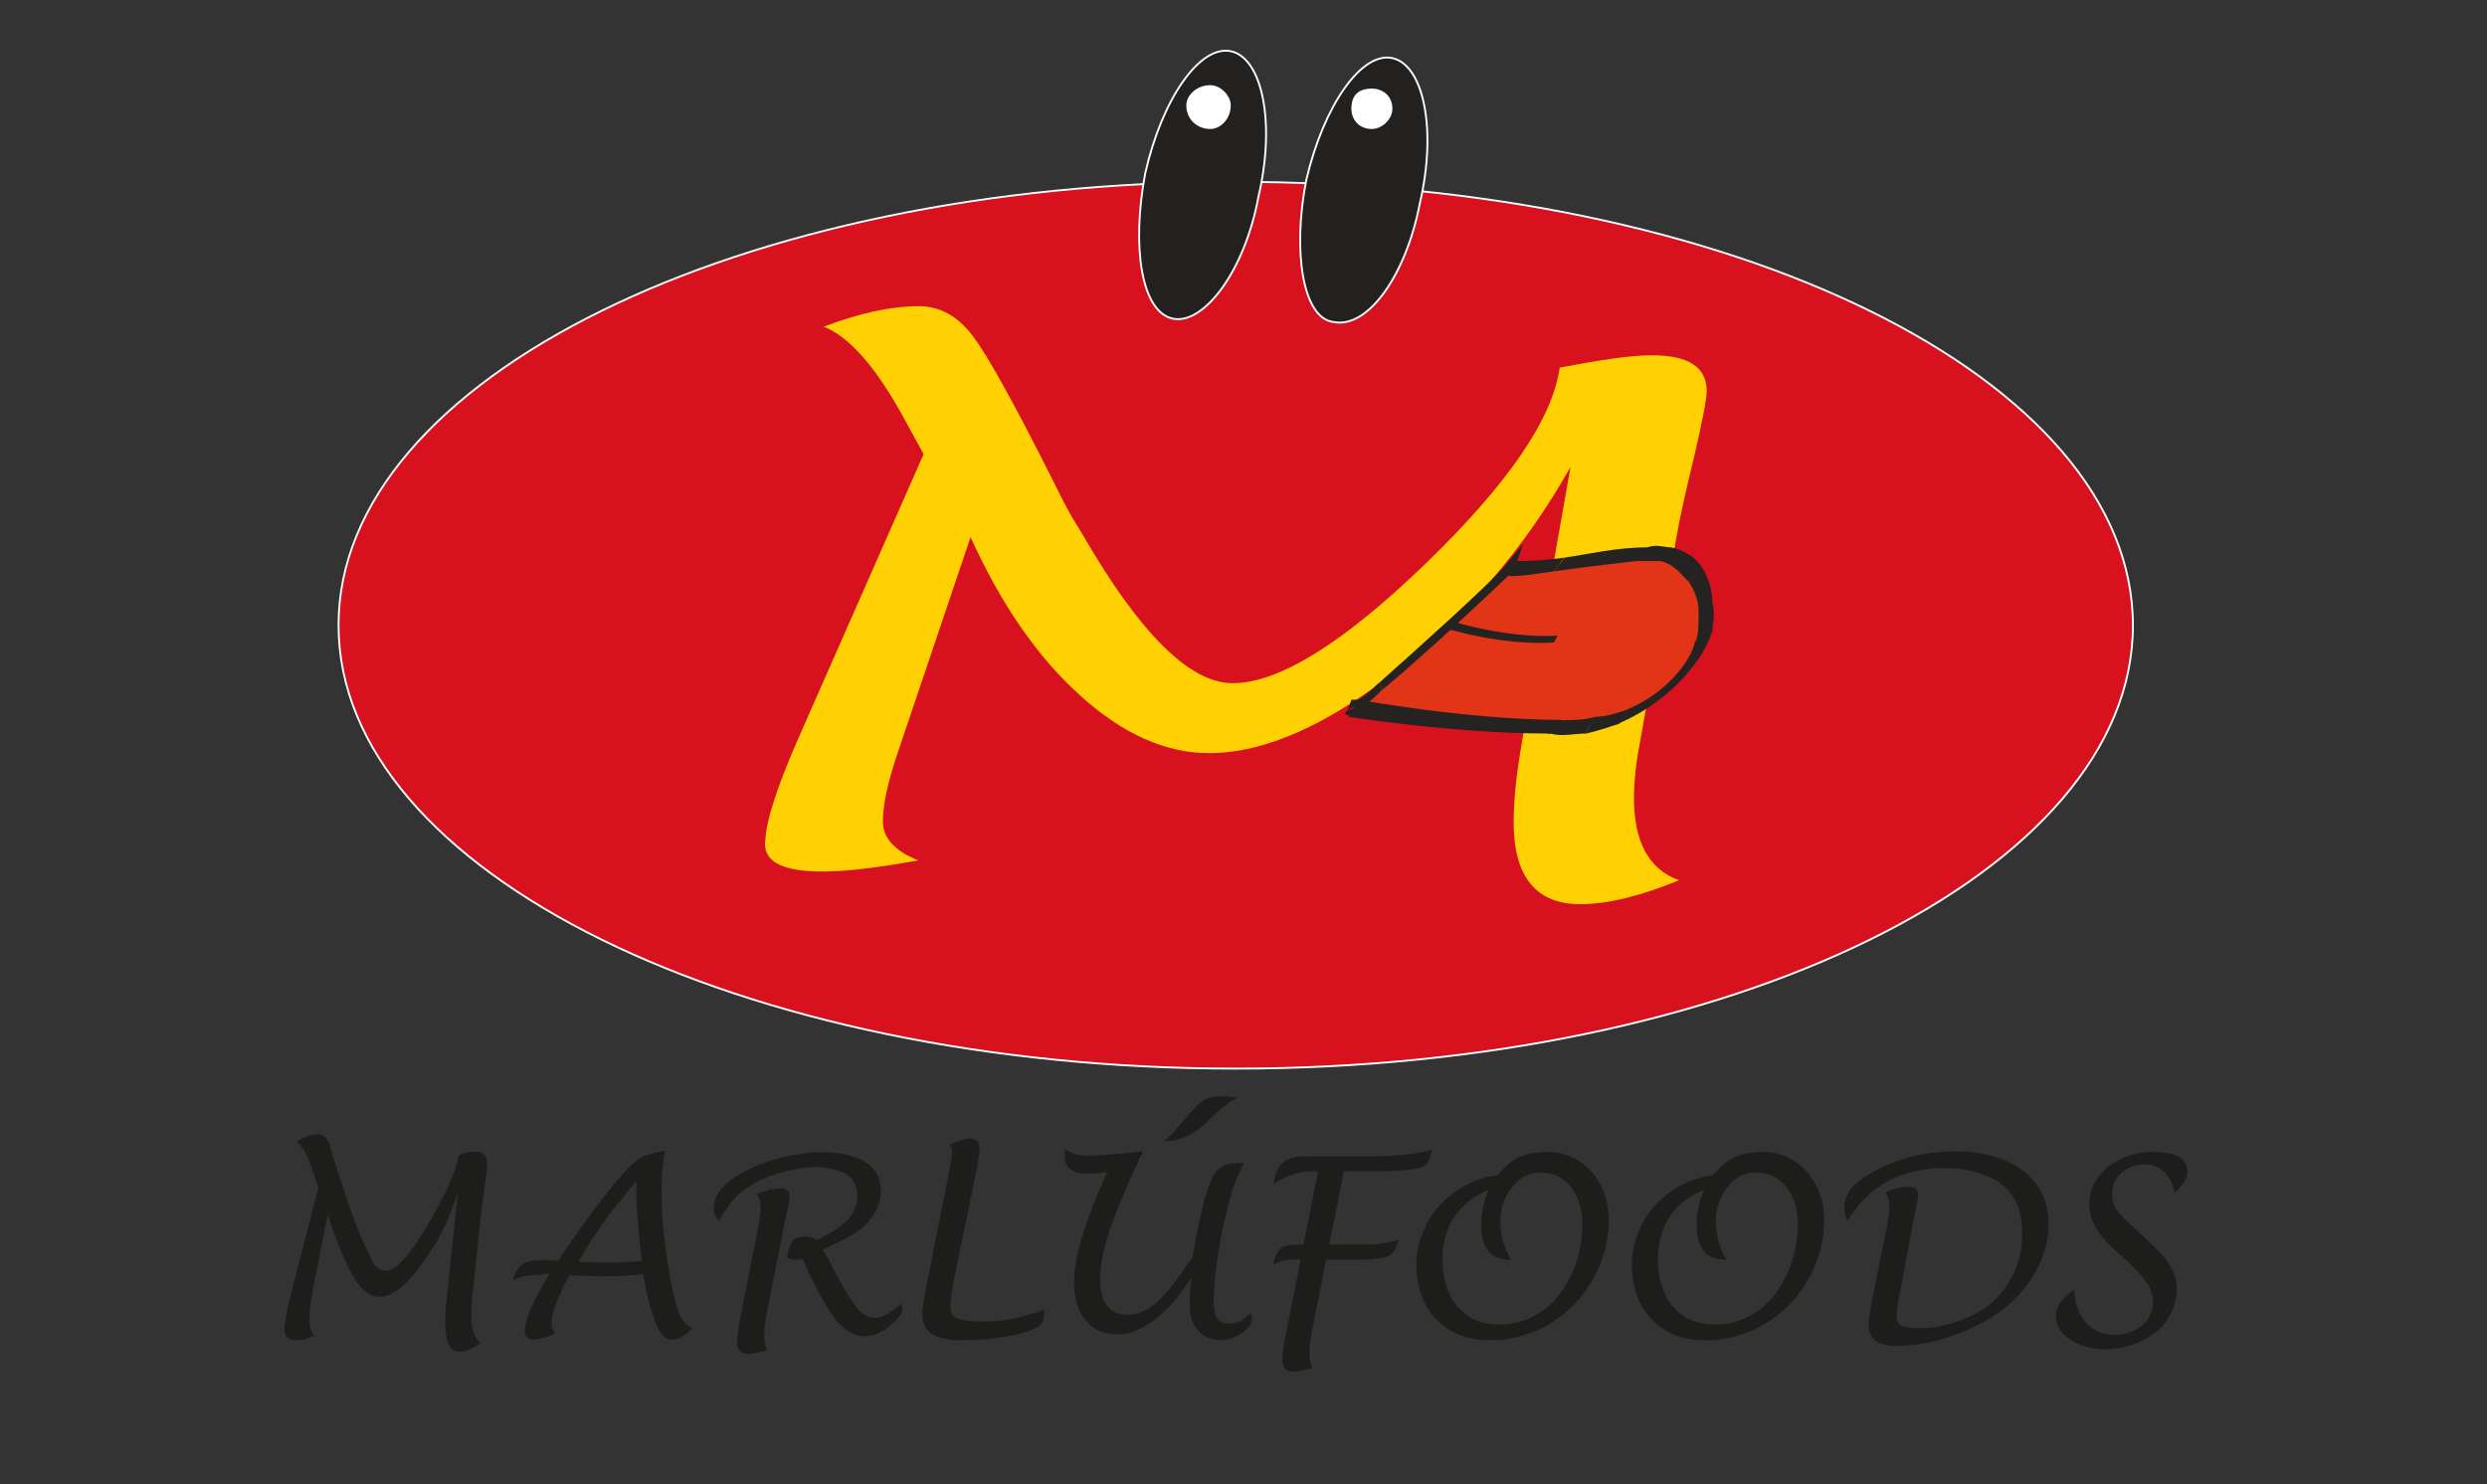 <?xml version="1.0" encoding="utf-8"?>
<!-- Generator: Adobe Illustrator 25.3.1, SVG Export Plug-In . SVG Version: 6.00 Build 0)  -->
<svg version="1.1" id="Capa_1" xmlns="http://www.w3.org/2000/svg" xmlns:xlink="http://www.w3.org/1999/xlink" x="0px" y="0px"
	 viewBox="0 0 800 477.6" style="enable-background:new 0 0 800 477.6;" xml:space="preserve">
<rect x="0" y="0" width="800" height="477.6" fill="#333333" stroke="none"/>
<style type="text/css">
	
		.st0{fill-rule:evenodd;clip-rule:evenodd;fill:#D8111F;stroke:#FFFFFF;stroke-width:0.606;stroke-linecap:round;stroke-linejoin:round;}
	
		.st1{fill-rule:evenodd;clip-rule:evenodd;fill:#23211F;stroke:#FFFFFF;stroke-width:0.606;stroke-linecap:round;stroke-linejoin:round;stroke-miterlimit:10;}
	.st2{fill-rule:evenodd;clip-rule:evenodd;fill:#FFFFFF;}
	.st3{fill:#FFD103;}
	.st4{fill-rule:evenodd;clip-rule:evenodd;fill:#E23416;}
	.st5{fill:#252321;}
	.st6{fill:#1D1D1B;}
</style>
<g>
	<path class="st0" d="M397.5,58.5c159.2,0,288.6,63.2,288.6,142.7S556.7,343.8,397.5,343.8c-159.3,0-288.6-63.2-288.6-142.6
		C108.8,121.7,238.2,58.5,397.5,58.5L397.5,58.5z"/>
	<path class="st1" d="M396,16.5c10,2.2,14.4,22.9,8.8,46.8c-4.4,24-17.7,41.4-27.6,39.2c-10-2.2-13.3-22.9-8.8-46.8
		C373.8,31.8,386,14.3,396,16.5L396,16.5z"/>
	<path class="st1" d="M447.9,18.7c10,2.2,14.4,22.9,8.8,46.8c-4.4,22.9-16.6,40.3-27.7,38.1c-10-1.1-13.3-22.9-8.8-45.7
		C425.8,33.9,438,16.5,447.9,18.7L447.9,18.7z"/>
	<path class="st2" d="M389.3,27.4c3.3,0,6.6,3.3,6.6,6.5c0,4.4-3.3,7.6-6.6,7.6c-4.4,0-7.7-3.3-7.7-7.6
		C381.6,30.7,384.9,27.4,389.3,27.4L389.3,27.4z"/>
	<path class="st2" d="M441.3,28.5c3.3,0,6.6,2.2,6.6,6.5c0,3.3-3.3,6.5-6.6,6.5c-4.4,0-6.6-3.3-6.6-6.5
		C434.7,30.7,436.9,28.5,441.3,28.5L441.3,28.5z"/>
	<g>
		<path class="st3" d="M312.2,172.8L288.5,243c-3,9-4.5,16.1-4.5,21.3c0,5.3,3.8,9.5,11.4,12.5c-13.2,2.4-23.5,3.6-30.8,3.6
			c-12.3,0-18.5-2.9-18.5-8.8c0-6.5,3.6-18,10.9-34.5l40.1-91l-7.4-13.5c-8.5-15.1-16.7-24.3-24.7-27.5c11.5-4.4,21.7-6.6,30.6-6.6
			c6.6,0,12.3,3.1,17.1,9.3c4.8,6.2,13.5,21.9,26.2,47.2c2.5,5.1,4.6,9.1,6.3,12l3.3,5.4c18.3,31.6,34.3,47.4,48,47.4
			c14.8,0,35.5-12.8,62-38.4s40.9-46.6,43.2-63.1c13.4-2.6,23.2-4,29.6-4c11.8,0,17.7,3.8,17.7,11.5c0,2.6-1.4,9.7-4.1,21.4
			c-2.6,10.6-4.5,19.1-5.6,25.5l-12.4,69.7c-0.8,4.9-1.3,9.7-1.3,14.3c0,14.2,4.8,23,14.5,26.5c-12.4,5.1-23,7.7-31.7,7.7
			c-14.3,0-21.5-8.8-21.5-26.4c0-7.1,0.9-15.7,2.7-25.9l15.6-88.4c-14.3,25.5-32.8,47.2-55.5,65.2c-22.7,17.9-42.9,26.9-60.8,26.9
			c-14,0-27.8-6.2-41.4-18.5C333.7,211.4,322,194.4,312.2,172.8z"/>
	</g>
	<path class="st4" d="M435.8,227.3c0,0,34.3,6.5,64.1,6.5c29.9,1.1,46.4-19.6,48.7-28.3c2.2-9.8,1.1-29.4-21-27.2
		c-21,1.1-42,6.5-42,4.4C477.8,192.5,433.6,230.6,435.8,227.3L435.8,227.3z"/>
	<path class="st5" d="M436.9,225.1c0,0,35.4,6.5,65.3,6.5l-4.4,4.4c-29.9,0-64.1-5.4-64.1-5.4L436.9,225.1z M502.1,231.7
		L502.1,231.7l-3.3,4.4h-1.1L502.1,231.7z M502.1,231.7c3.3,0,7.7,0,11.1-1.1l-3.3,5.4c-3.3,0-7.7,1.1-11.1,0L502.1,231.7z
		 M513.2,230.6c3.3,0,6.6-1.1,10-2.2l-2.2,4.4c-3.3,1.1-6.6,2.2-11.1,3.3L513.2,230.6z M523.1,228.4c13.3-5.4,21-16.3,22.1-21.8
		l5.5-3.3c-2.2,7.6-12.2,21.8-29.9,29.4L523.1,228.4z M550.8,203.3L550.8,203.3l-2.2,2.2L550.8,203.3z M545.3,206.6
		c1.1-2.2,1.1-5.4,1.1-9.8l4.4-3.3c1.1,4.4,0,7.6,0,9.8L545.3,206.6z M546.4,196.8c0-3.3-1.1-6.5-3.3-9.8l4.4-4.4
		c2.2,3.3,3.3,7.6,3.3,10.9L546.4,196.8z M543,187c-2.2-2.2-4.4-5.4-8.8-6.5l3.3-4.4c5.5,1.1,8.8,4.4,10,6.5L543,187z M534.2,180.5
		c-2.2,0-4.4,0-7.7,0l3.3-4.4c3.3-1.1,5.5,0,7.7,0L534.2,180.5z M526.5,180.5L526.5,180.5l3.3-4.4l0,0L526.5,180.5z M526.5,180.5
		c-10,1.1-18.8,2.2-26.5,3.3l3.3-4.4c7.7-1.1,16.6-3.3,26.5-3.3L526.5,180.5z M499.9,183.8c-7.7,1.1-14.4,2.2-15.5,1.1l3.3-4.4
		c2.2,0,7.7,0,15.5-1.1L499.9,183.8z M484.4,184.8c-1.1,0-1.1-1.1-1.1-1.1l4.4-2.2v-1.1L484.4,184.8z M484.4,181.6l5.5-6.5l-2.2,6.5
		l-2.2,1.1L484.4,181.6z M487.8,182.7c-6.6,6.5-29.9,28.3-43.1,39.2l-1.1-2.2c12.2-10.9,35.4-31.6,40.9-38.1L487.8,182.7z
		 M444.6,221.9c-2.2,2.2-4.4,4.4-6.6,5.4l-1.1-2.2c2.2-1.1,4.4-3.3,6.6-5.4L444.6,221.9z M438,227.3c-3.3,3.3-4.4,3.3-5.5,2.2
		l5.5-3.3c0,1.1-1.1-1.1-1.1-1.1L438,227.3z M432.5,229.5c0,0,0,0,1.1-1.1l4.4-1.1c-1.1,0,0-1.1,0-1.1L432.5,229.5z M433.6,228.4
		l1.1-3.3h2.2l-1.1,2.2L433.6,228.4z"/>
	<path class="st5" d="M467.8,200.1c0,0,17.7,5.4,33.2,4.4l-1.1,2.2c-16.6,1.1-34.3-4.4-34.3-4.4L467.8,200.1z"/>
</g>
<g>
	<g>
		<path class="st6" d="M100.6,415.1c-0.7,4-1.1,7.1-1.1,9.4c0,1.2,0.1,2.1,0.3,2.8c0.2,0.7,0.6,1.5,1.2,2.4c-1.6,1-3.4,1.5-5.6,1.5
			c-2.6,0-3.9-1.2-3.9-3.6c0-2.1,0.8-6.2,2.3-12.2l8.6-33.2l-1.6-4.9c-1-3-1.8-5.1-2.6-6.5c-0.7-1.4-1.6-2.5-2.7-3.5
			c2.5-1.6,4.7-2.4,6.6-2.4c1.2,0,2.1,0.4,2.7,1.1s1.2,2,1.7,3.9c0.9,3,1.6,5.4,2.3,7.4l2.7,8.2c0.7,2.3,2,5.8,3.9,10.7
			c0.3,0.9,1.1,2.7,2.3,5.2c1.2,2.6,1.9,4.1,2.2,4.5c1.2,2,2.5,3,4,3c3.5,0,8.3-5.3,14.3-15.9c5.9-10.3,9-17.5,9.3-21.4
			c2.1-0.8,3.9-1.1,5.6-1.1c2.4,0,3.6,1.4,3.6,4.1c0,1.1-0.4,4.6-1.2,10.3c-0.4,2.7-0.7,5-0.9,6.9l-2.7,25.4
			c-0.2,1.8-0.3,3.5-0.3,5.3c0,2.6,0.2,4.5,0.6,5.8c0.4,1.3,1.2,2.6,2.4,3.9c-3,1.8-5.2,2.7-6.7,2.7c-1.6,0-2.8-0.8-3.6-2.4
			c-0.7-1.6-1.1-4.1-1.1-7.6c0-1.8,0.2-4.9,0.7-9.1l3.4-32.2c-1.6,4.7-3.2,8.8-4.9,12.2s-3.9,6.9-6.5,10.6
			c-5.2,7.2-9.7,10.8-13.7,10.8c-3.2,0-6-2.1-8.5-6.4c-2.5-4.4-5.3-11-8.3-20L100.6,415.1z"/>
		<path class="st6" d="M174.9,410.1c-2.4,0-4.3,0.2-5.8,0.4c-1.5,0.3-2.9,0.8-4.2,1.5c0.8-2.7,1.8-4.4,3.2-5.3
			c1.3-0.9,3.6-1.3,6.8-1.3l4.7,0.1l1.1-1.6c7-10.5,13.6-19.3,19.9-26.5c2.2-2.5,4.1-4.1,5.6-5c1.5-0.8,4.1-1.5,7.7-2.2
			c-0.8,4.6-1.1,9.1-1.1,13.4c0,4.7,0.3,10,1,15.9s1.6,11.3,2.7,16.3c0.9,3.8,1.7,6.4,2.4,7.8c0.8,1.5,2,2.7,3.8,3.8
			c-2.5,2.4-4.6,3.6-6.4,3.6c-1.4,0-2.5-0.6-3.4-1.7s-1.9-3.1-2.8-5.8c-1.3-3.9-2.4-8.5-3.2-13.6c-4.2,0.5-8.6,0.7-13,0.7
			c-1.7,0-3.5,0-5.3-0.1s-3.6-0.1-5.4-0.2l-0.8,1.5c-3.3,6.2-5,10.9-5,14.1c0,1.1,0.4,2.1,1.2,3c-1.1,0.6-2.3,1.1-3.7,1.5
			s-2.6,0.6-3.5,0.6c-0.8,0-1.4-0.3-1.9-0.8s-0.7-1.2-0.7-2c0-3.7,2.7-9.8,8-18.4h-1.9V410.1z M198.8,387.1c-2,2.4-4.2,5.5-6.7,9.1
			c-2.5,3.7-4.2,6.4-5.1,8.2l-0.8,1.5c1.3,0.1,2.6,0.1,3.9,0.2c1.3,0,2.7,0.1,4,0.1c5.4,0,9.5-0.2,12.4-0.6
			c-1.2-9.1-1.8-16.6-1.8-22.7V380c-0.9,1.1-1.4,1.8-1.7,2.1L198.8,387.1z"/>
		<path class="st6" d="M266.1,404.4c4,7.9,7,13.1,9,15.7s4.1,3.9,6.2,3.9c2.4,0,5.2-1.5,8.5-4.6c0.3,0.7,0.5,1.3,0.5,1.7
			c0,1.1-0.9,2.5-2.8,4.3c-3.1,3-6.3,4.5-9.4,4.5c-4.1,0-8-2.9-11.7-8.8c-2.8-4.4-5.5-9.8-8.2-16.1c-1,0.2-1.7,0.3-2.2,0.3
			c-0.7,0-1.6-0.2-2.9-0.5c0.5-2.8,1.1-4.7,1.9-5.6c0.8-0.9,2.2-1.4,4.1-1.4c1.1,0,2.3,0.4,3.7,1.1c4.5-2.1,7.9-4.3,9.9-6.5
			c2.1-2.3,3.1-4.8,3.1-7.6c0-2.7-0.9-4.8-2.6-6.3c-1-0.9-2.6-1.6-4.7-2.2s-4.3-0.8-6.6-0.8c-2.8,0-6,0.5-9.5,1.4s-6.6,2.1-9.4,3.6
			c-2.5,1.4-4.6,2.9-6.3,4.6s-3.5,4.3-5.5,7.7c-1.1-1.3-1.6-2.6-1.6-4.1c0-4.3,3.2-8.2,9.7-11.7c3.6-1.9,7.6-3.5,12.1-4.6
			s8.7-1.7,12.7-1.7c6.2,0,11,1.1,14.3,3.2s5,5.2,5,9.3c0,2.9-1,5.7-3,8.5c-1.4,1.9-3,3.5-5,4.8c-1.9,1.3-4.7,2.8-8.3,4.4l-2.5,1.1
			L266.1,404.4z M246.8,421.6c-0.6,3.2-1,6.1-1,8.5c0,1.5,0.3,2.9,1,4.2c-2.5,0.9-4.5,1.3-6,1.3c-2.4,0-3.7-1.2-3.7-3.6
			c0-1.9,0.4-5,1.3-9.4l5.8-29.2c0.3-1.8,0.5-3.2,0.5-4.2c0-1.2-0.1-2.2-0.3-2.9c-0.2-0.7-0.5-1.5-1-2.2c3-1.2,5.5-1.8,7.6-1.8
			c2,0,3,0.9,3,2.6c0,0.9-0.2,2.2-0.6,3.9c-0.3,1.3-0.7,3-1.1,5.1L246.8,421.6z"/>
		<path class="st6" d="M307.2,410.1c-1,4.9-1.5,8.3-1.5,10.3c0,1.9,0.8,3.2,2.4,3.8c1.6,0.7,4.5,1,8.6,1c6,0,12.4-1.3,19.2-3.9v1.1
			c0,1.3-0.2,2.3-0.6,3s-1.2,1.4-2.3,1.9c-2.2,1.1-5.4,2.1-9.7,2.8c-4.3,0.7-8.9,1.1-13.6,1.1c-4.5,0-7.9-0.7-9.9-2
			c-2.1-1.4-3.1-3.5-3.1-6.5c0-1.5,0.4-4.5,1.3-8.9l7.6-38.3c0.4-2.2,0.7-3.8,0.7-4.9c0-0.8-0.3-1.6-0.9-2.3c2.8-1.3,4.9-2,6.3-2
			c2.2,0,3.4,1.1,3.4,3.2c0,1.2-0.3,3.4-0.9,6.5L307.2,410.1z"/>
		<path class="st6" d="M359.4,429.3c-4.3,0-7.7-1.5-10.2-4.5s-3.7-7.1-3.7-12.2c0-8.1,3.6-19.9,10.7-35.6c-2.1,0.4-4.3,0.6-6.6,0.6
			c-4.7,0-7.1-1.9-7.1-5.7c0-0.5,0.1-1.3,0.2-2.3c0.9,0.8,1.9,1.4,3,1.7c1.1,0.3,2.5,0.5,4.2,0.5c3.6,0,9.6-0.5,17.8-1.4
			c-1.8,3.5-4.4,9.5-7.9,17.8c-3.9,9.5-5.9,17.2-5.9,23.1c0,7.8,2.9,11.7,8.7,11.7c3.3,0,6.5-1.4,9.6-4.1s6.9-7.6,11.4-14.6
			c2.3-13.1,4.4-21.6,6.4-25.5c0.9-1.8,2.1-3,3.5-3.7s3.7-1,6.7-1c-1.5,2.7-2.6,5.4-3.5,8s-1.8,6.2-2.9,10.8
			c-0.9,4.2-1.7,8.7-2.4,13.6c-0.6,4.9-1,8.9-1,11.8s0.4,4.8,1.1,5.9s2.1,1.6,4,1.6c1.2,0,2.4-0.2,3.3-0.7c1-0.5,2.1-1.4,3.5-2.7
			c0.3,0.8,0.5,1.4,0.5,1.8c0,1.6-1.1,3.2-3.3,4.7c-2.2,1.5-4.5,2.2-6.9,2.2c-3.1,0-5.5-1-7.3-3.1s-2.6-4.9-2.6-8.6
			c0-2.1,0.2-4.9,0.5-8.2c-3.3,4.9-6.1,8.4-8.5,10.6c-2.8,2.6-5.3,4.4-7.8,5.6C364.6,428.7,362,429.3,359.4,429.3z M382,359
			c2.2-2.5,3.9-4.2,5.3-5.1c1.4-0.8,3.2-1.2,5.3-1.2c1.8,0,3.7,0.2,5.7,0.5c-2.3,0.9-4.6,2.5-7,4.8l-3.2,3.2c-4.3,4-8.8,6-13.6,6
			c1.2-1.1,2.3-2.2,3.2-3.2L382,359z"/>
		<path class="st6" d="M422.2,427.3c-0.7,3.2-1,6.1-1,8.5c0,1.5,0.3,2.9,1,4.2c-2.5,0.9-4.5,1.3-6,1.3c-2.5,0-3.7-1.2-3.7-3.6
			c0-1.9,0.4-5,1.3-9.4l4.6-23.1h-1.6c-2.6,0-5,0.5-7.2,1.6c0.4-2.5,1.2-4.2,2.3-5.1s3.1-1.3,5.9-1.3h1.5l4.7-23.6h-1.1
			c-2.4,0-4.6,0.3-6.6,0.9s-4.2,1.7-6.6,3.2c0.5-3.4,1.5-5.7,3.1-7s4.3-1.9,8.1-1.9h22c3.2,0,6.4-0.2,9.8-0.6s6.1-0.9,8-1.6
			c-0.4,1.9-0.9,3.3-1.4,4.1s-1.3,1.4-2.3,1.7c-2.4,0.8-7.2,1.2-14.6,1.2h-10.1l-4.7,23.6h11.6c4,0,7.5-0.5,10.6-1.6
			c-0.5,2.7-1.6,4.5-3.3,5.3c-1.7,0.8-5.3,1.2-10.9,1.2h-9L422.2,427.3z"/>
		<path class="st6" d="M479.2,431.2c-4,0-7.4-0.7-10.4-2c-3-1.4-5.4-3.2-7.4-5.4c-2-2.2-3.4-4.8-4.4-7.8c-1-2.9-1.4-5.9-1.4-9.1
			c0-2.5,0.3-5,1-7.3s1.6-4.5,2.7-6.6c1.2-2,2.5-3.9,4.2-5.6c1.6-1.7,3.4-3.2,5.3-4.5s4-2.3,6.2-3.2c2.2-0.8,4.4-1.4,6.7-1.6
			c1.2-1.4,2.4-2.6,3.5-3.6c1.2-1,2.4-1.7,3.7-2.3s2.7-1,4.1-1.2s3-0.4,4.7-0.4c3.1,0,5.9,0.6,8.4,1.9c2.5,1.2,4.5,2.9,6.2,4.9
			s3,4.4,3.9,7c0.9,2.6,1.3,5.3,1.3,8.1c0,3.3-0.4,6.6-1.3,9.8c-0.8,3.2-2.1,6.3-3.7,9.1c-1.6,2.9-3.5,5.5-5.8,7.9s-4.8,4.5-7.7,6.3
			c-2.8,1.8-5.9,3.1-9.3,4.1C486.5,430.7,483,431.2,479.2,431.2z M482.3,426.1c2.9,0,5.5-0.4,8-1.3c2.4-0.9,4.7-2.1,6.6-3.6
			s3.7-3.3,5.2-5.4s2.8-4.3,3.8-6.7c1-2.4,1.8-4.9,2.3-7.4c0.5-2.6,0.8-5.2,0.8-7.7c0-2.3-0.3-4.5-0.9-6.6s-1.5-3.8-2.6-5.3
			s-2.6-2.7-4.3-3.6c-1.7-0.9-3.8-1.3-6-1.3c-1.8,0-3.5,0.5-5.1,1.4s-2.9,2.2-4,3.7s-2,3.2-2.6,5s-0.9,3.7-0.9,5.4
			c0,4.3,1.1,8.6,3.4,12.6c-1.5,0-2.8-0.2-4-0.6s-2.2-1-3-1.9s-1.4-2.1-1.9-3.6c-0.4-1.5-0.6-3.4-0.6-5.6c0-3.6,0.8-7.3,2.4-10.8
			c-2.3,0.9-4.3,2-6.1,3.4s-3.4,2.9-4.7,4.8c-1.3,1.8-2.3,3.9-3,6.3s-1.1,5-1.1,8s0.4,5.7,1.2,8.3c0.8,2.5,1.9,4.8,3.5,6.6
			s3.4,3.4,5.7,4.4C476.7,425.6,479.3,426.1,482.3,426.1z"/>
		<path class="st6" d="M548.5,431.2c-4,0-7.4-0.7-10.4-2c-3-1.4-5.4-3.2-7.4-5.4c-2-2.2-3.4-4.8-4.4-7.8c-1-2.9-1.4-5.9-1.4-9.1
			c0-2.5,0.3-5,1-7.3s1.6-4.5,2.7-6.6c1.2-2,2.5-3.9,4.2-5.6c1.6-1.7,3.4-3.2,5.3-4.5c1.9-1.3,4-2.3,6.2-3.2
			c2.2-0.8,4.4-1.4,6.7-1.6c1.2-1.4,2.4-2.6,3.5-3.6c1.2-1,2.4-1.7,3.7-2.3s2.7-1,4.1-1.2c1.4-0.2,3-0.4,4.7-0.4
			c3.1,0,5.9,0.6,8.4,1.9c2.5,1.2,4.5,2.9,6.2,4.9s3,4.4,3.9,7s1.3,5.3,1.3,8.1c0,3.3-0.4,6.6-1.3,9.8c-0.8,3.2-2.1,6.3-3.7,9.1
			c-1.6,2.9-3.5,5.5-5.8,7.9s-4.8,4.5-7.7,6.3c-2.8,1.8-5.9,3.1-9.3,4.1C555.8,430.7,552.2,431.2,548.5,431.2z M551.6,426.1
			c2.9,0,5.5-0.4,8-1.3c2.4-0.9,4.7-2.1,6.6-3.6s3.7-3.3,5.2-5.4s2.8-4.3,3.8-6.7c1-2.4,1.8-4.9,2.3-7.4c0.5-2.6,0.8-5.2,0.8-7.7
			c0-2.3-0.3-4.5-0.9-6.6s-1.5-3.8-2.6-5.3s-2.6-2.7-4.3-3.6s-3.8-1.3-6-1.3c-1.8,0-3.5,0.5-5.1,1.4s-2.9,2.2-4,3.7s-2,3.2-2.6,5
			s-0.9,3.7-0.9,5.4c0,4.3,1.1,8.6,3.4,12.6c-1.5,0-2.8-0.2-4-0.6s-2.2-1-3-1.9s-1.4-2.1-1.9-3.6c-0.4-1.5-0.6-3.4-0.6-5.6
			c0-3.6,0.8-7.3,2.4-10.8c-2.3,0.9-4.3,2-6.1,3.4s-3.4,2.9-4.7,4.8c-1.3,1.8-2.3,3.9-3,6.3s-1.1,5-1.1,8s0.4,5.7,1.2,8.3
			c0.8,2.5,1.9,4.8,3.5,6.6s3.4,3.4,5.7,4.4C546,425.6,548.6,426.1,551.6,426.1z"/>
		<path class="st6" d="M611.7,413.1c-1.1,5.4-1.6,8.8-1.6,10.3s0.5,2.6,1.6,3.1c1.1,0.6,3,0.8,5.9,0.8c4.2,0,8.5-0.8,13-2.5
			s8.2-3.8,11-6.5s5-5.9,6.6-9.7c1.6-3.7,2.3-7.7,2.3-11.8c0-6.2-1.7-11.1-5.2-14.5c-2-2.1-4.8-3.6-8.4-4.8s-7.4-1.7-11.5-1.7
			c-7.5,0-14,1.7-19.5,5c-2.2,1.4-4.2,2.9-5.9,4.6s-3.6,4.2-5.8,7.4c-0.6-1.4-0.9-2.8-0.9-4.2c0-2.2,0.6-4.1,1.9-5.8
			c1.2-1.7,3.3-3.4,6.3-5.2c3.8-2.3,8-4,12.7-5.3c4.7-1.2,9.4-1.9,14.2-1.9c9.5,0,16.9,2.1,22.4,6.3c5.5,4.2,8.2,9.9,8.2,17.1
			c0,4.7-1.1,9.3-3.4,13.8c-2.2,4.6-5.4,8.6-9.4,12.1c-4.5,3.9-10.1,7.1-16.9,9.6c-6.7,2.5-13.2,3.7-19.3,3.7c-6,0-8.9-2.2-8.9-6.7
			c0-1.6,0.3-3.9,0.9-7.1l5.3-26.3c0.3-1.8,0.5-3.2,0.5-4.2c0-1.2-0.1-2.2-0.3-2.9c-0.2-0.7-0.5-1.5-1-2.2c2.6-1.2,5.1-1.8,7.5-1.8
			c2,0,3,0.8,3,2.5c0,0.9-0.2,2.1-0.5,3.6c-0.3,1.1-0.6,2.9-1.1,5.4L611.7,413.1z"/>
		<path class="st6" d="M679.9,401.8c-1.4-1.3-2.6-2.6-3.6-3.8c-1-1.2-1.8-2.4-2.4-3.6c-0.6-1.2-1.1-2.4-1.4-3.5
			c-0.3-1.2-0.4-2.3-0.4-3.5c0-2.7,0.6-5.1,1.8-7.1c1.2-2.1,2.8-3.8,4.7-5.3c1.9-1.4,4.1-2.5,6.5-3.3c2.4-0.7,4.9-1.1,7.3-1.1
			c3.6,0,6.3,0.5,8.3,1.5c1.9,1,2.9,2.6,2.9,4.9c0,2.2-1.4,4.4-4.1,6.7c-0.2-1.1-0.5-2.2-1-3.3c-0.5-1.1-1.1-2-1.9-2.9
			c-0.8-0.9-1.7-1.5-2.8-2.1c-1.1-0.5-2.3-0.8-3.7-0.8c-1.5,0-2.9,0.2-4.2,0.7s-2.5,1.1-3.4,1.9c-1,0.8-1.7,1.9-2.3,3.1
			s-0.8,2.6-0.8,4.1c0,1.1,0.2,2,0.5,2.9s0.8,1.8,1.5,2.6s1.5,1.8,2.5,2.7c1,0.9,2.1,2,3.4,3.2l3.5,3.2c1.2,1.1,2.4,2.2,3.5,3.4
			c1.1,1.2,2.2,2.4,3,3.7c0.9,1.3,1.6,2.6,2.1,4s0.8,2.8,0.8,4.3c0,2.2-0.3,4.2-1,6.1c-0.7,1.8-1.6,3.5-2.7,5
			c-1.1,1.5-2.5,2.8-4,3.8s-3.2,2-4.9,2.7s-3.5,1.3-5.4,1.6c-1.8,0.4-3.6,0.5-5.4,0.5c-1.1,0-2.2-0.1-3.4-0.3
			c-1.2-0.2-2.3-0.5-3.5-0.9c-1.1-0.4-2.2-0.9-3.3-1.5c-1-0.6-2-1.3-2.7-2.1c-0.8-0.8-1.4-1.7-1.9-2.7s-0.7-2.1-0.7-3.4
			c0-2.8,2-5.6,6-8.3c0,2.1,0.3,4,0.9,5.8c0.6,1.8,1.5,3.3,2.6,4.6c1.1,1.3,2.5,2.3,4,3.1c1.6,0.7,3.3,1.1,5.2,1.1
			c1.7,0,3.3-0.3,4.9-0.8c1.5-0.5,2.9-1.2,4-2.2c1.2-0.9,2.1-2,2.7-3.3s1-2.6,1-4.1c0-1.4-0.3-2.7-0.8-4s-1.2-2.5-2.1-3.6
			c-0.8-1.1-1.8-2.2-2.8-3.2s-2-1.9-2.9-2.8L679.9,401.8z"/>
	</g>
</g>
</svg>
